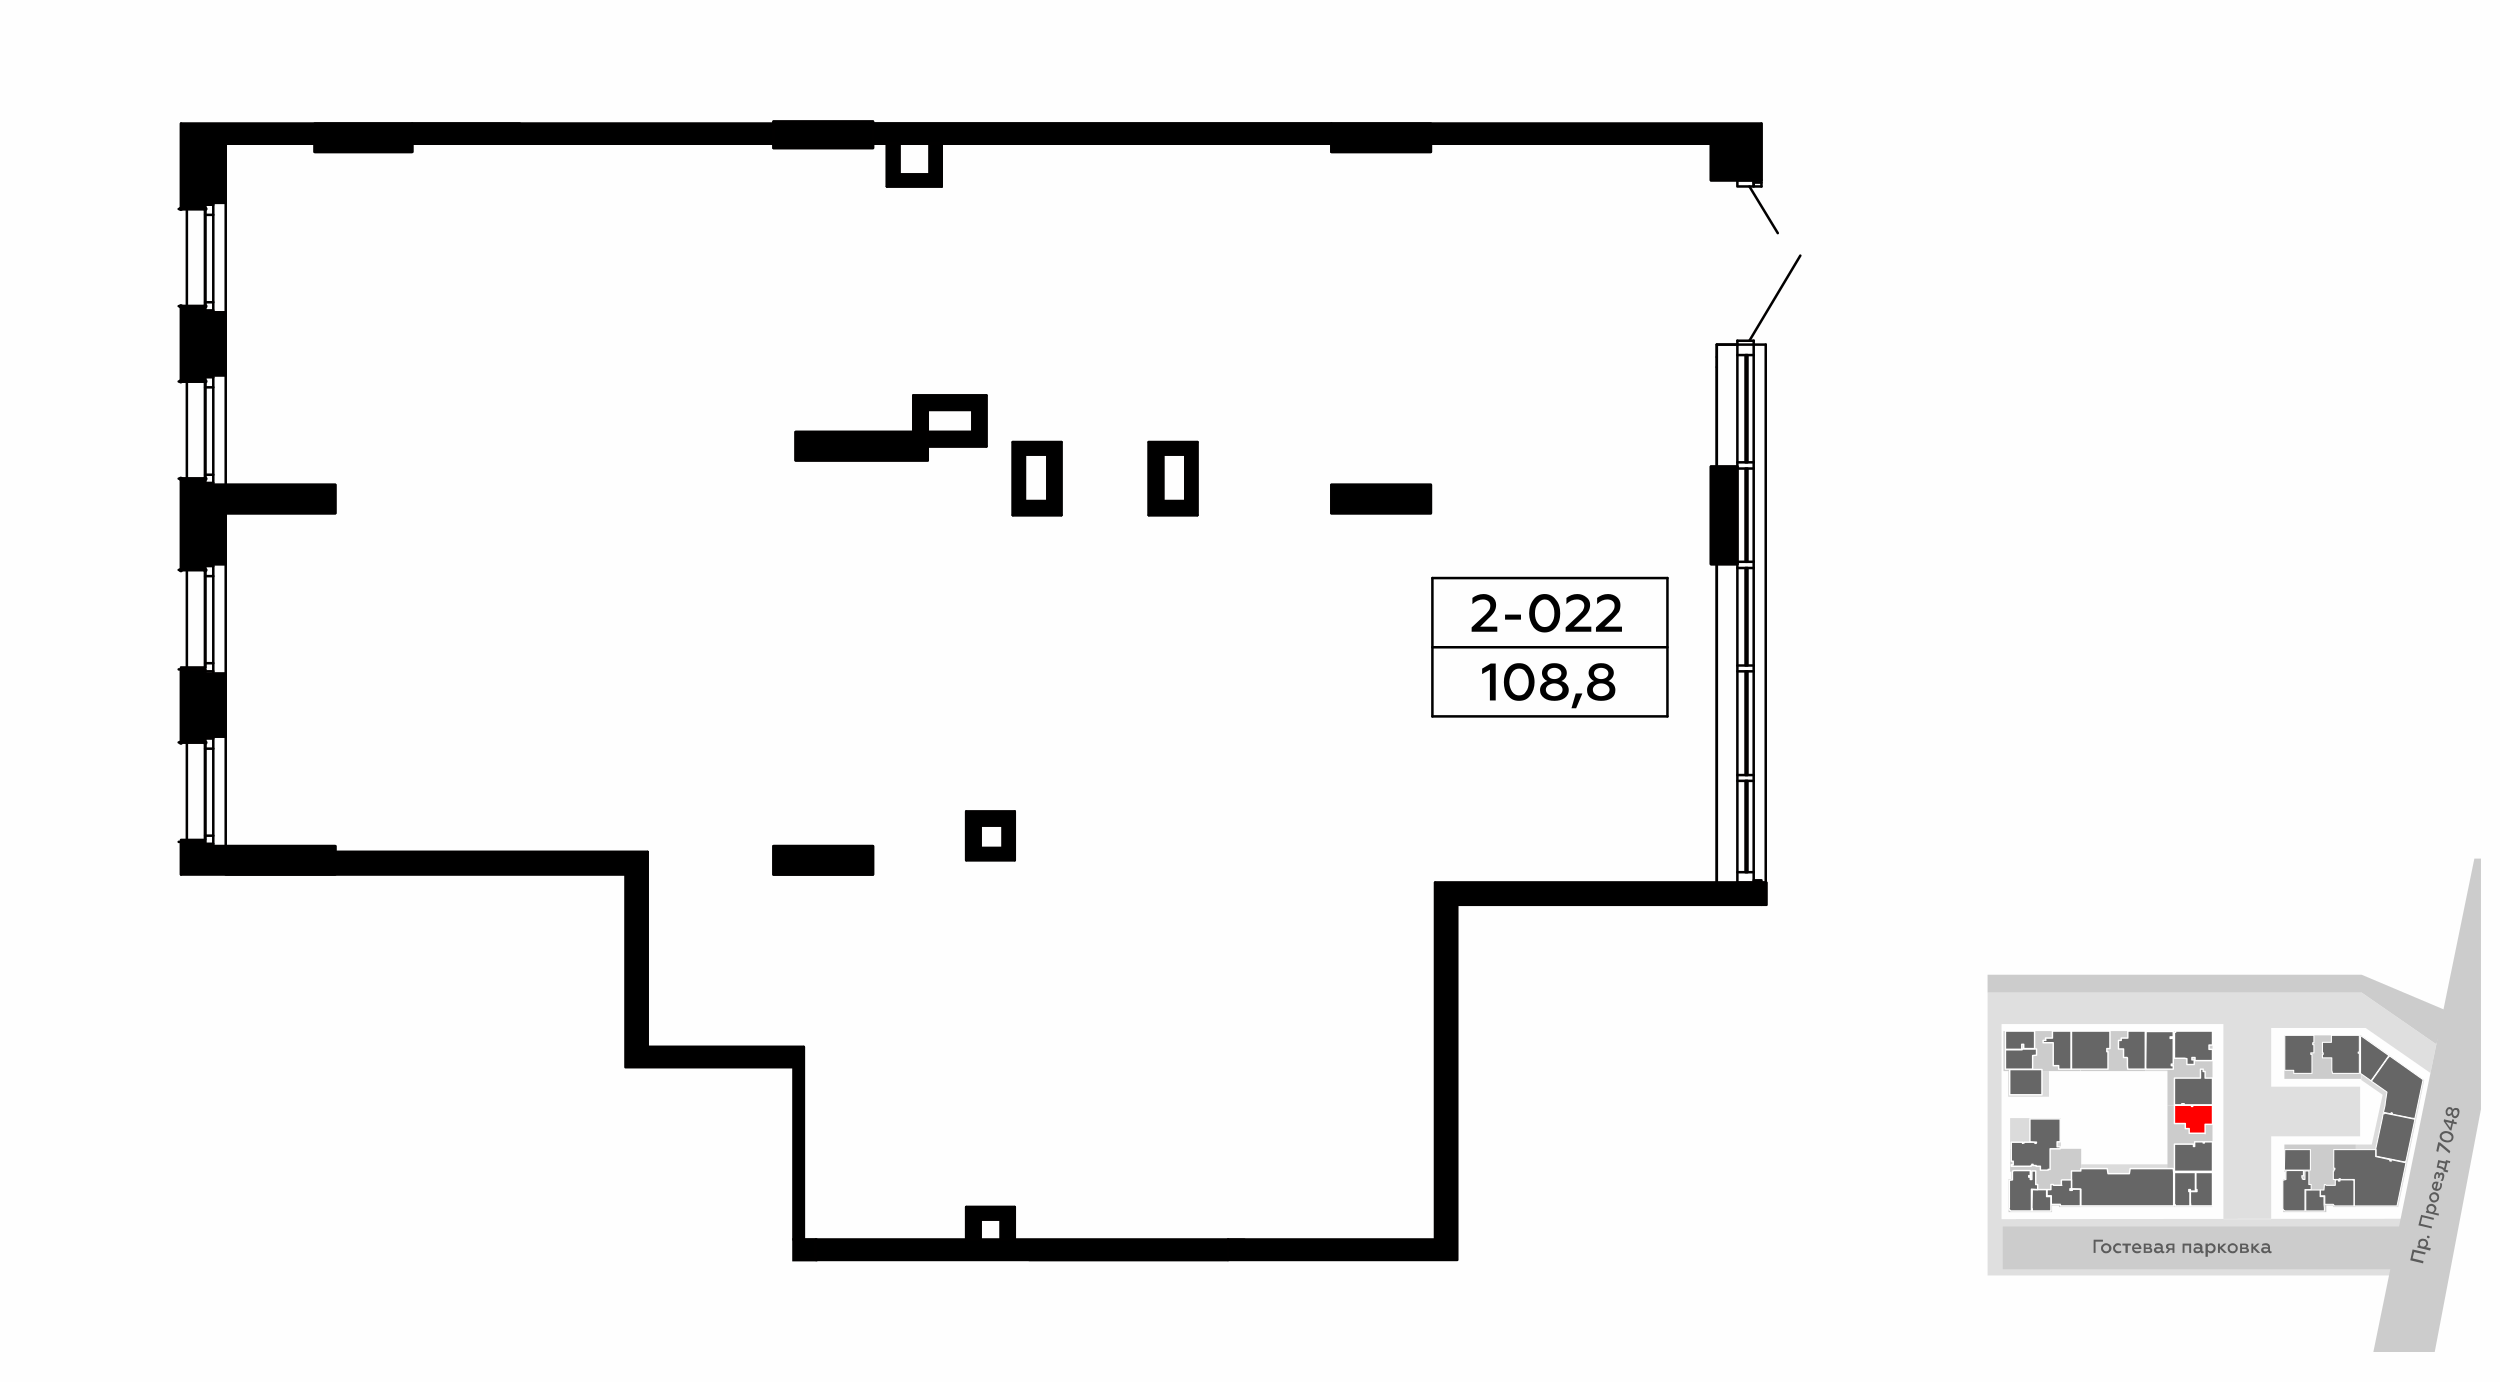<?xml version="1.0" encoding="UTF-8"?>
<!DOCTYPE svg PUBLIC "-//W3C//DTD SVG 1.1//EN" "http://www.w3.org/Graphics/SVG/1.1/DTD/svg11.dtd">
<!-- Creator: CorelDRAW X8 -->
<svg xmlns="http://www.w3.org/2000/svg" xml:space="preserve" width="100%" height="100%" version="1.1" style="shape-rendering:geometricPrecision; text-rendering:geometricPrecision; image-rendering:optimizeQuality; fill-rule:evenodd; clip-rule:evenodd"
viewBox="0 0 6435 3556"
 xmlns:xlink="http://www.w3.org/1999/xlink">
 <defs>
  <style type="text/css">
   <![CDATA[
    .str6 {stroke:#010000;stroke-width:7.62}
    .str4 {stroke:#010000;stroke-width:6.51;stroke-linejoin:round}
    .str0 {stroke:white;stroke-width:2.75;stroke-linecap:round;stroke-linejoin:round}
    .str1 {stroke:white;stroke-width:3.67;stroke-linecap:round;stroke-linejoin:round}
    .str2 {stroke:#010000;stroke-width:6.51;stroke-linecap:round;stroke-linejoin:round}
    .str5 {stroke:#010000;stroke-width:6.52;stroke-linecap:round;stroke-linejoin:round}
    .str3 {stroke:#010000;stroke-width:6.52;stroke-linecap:round;stroke-linejoin:round}
    .str8 {stroke:black;stroke-width:6.52;stroke-linecap:round;stroke-linejoin:round}
    .str7 {stroke:black;stroke-width:6.52;stroke-linecap:round;stroke-linejoin:round}
    .fil1 {fill:none}
    .fil8 {fill:none;fill-rule:nonzero}
    .fil0 {fill:#FEFEFE}
    .fil10 {fill:black}
    .fil5 {fill:#666666}
    .fil3 {fill:#CCCCCC}
    .fil6 {fill:red}
    .fil7 {fill:#5B5B5B;fill-rule:nonzero}
    .fil9 {fill:black;fill-rule:nonzero}
    .fil11 {fill:black;fill-rule:nonzero}
    .fil2 {fill:#B3B3B3;fill-opacity:0.4}
    .fil4 {fill:#CCCCCC;fill-opacity:0.702}
   ]]>
  </style>
 </defs>
 <g id="Слой_x0020_1">
  <g id="_716881824">
   <g>
    <rect class="fil0" width="6435" height="3556"/>
    <rect class="fil1" x="5116" y="2210" width="1270" height="1270"/>
    <polygon class="fil2" points="6253,3137 5152,3138 5152,2636 5723,2636 5723,3138 5846,3138 5846,2925 6075,2925 6075,2797 5846,2797 5846,2646 6089,2646 6256,2762 6271,2688 6079,2555 5872,2555 5116,2555 5116,3283 5880,3283 6188,3283 "/>
    <rect class="fil3" x="5157" y="2654" width="197" height="103"/>
    <rect class="fil3" x="5355" y="2654" width="167" height="103"/>
    <rect class="fil3" x="5579" y="2654" width="116" height="192"/>
    <rect class="fil3" x="5579" y="2846" width="116" height="171"/>
    <polygon class="fil3" points="5174,2957 5357,2957 5357,3107 5300,3107 5300,3103 5282,3103 5282,3120 5170,3120 5170,3035 5169,3035 5177,3035 5177,3016 5174,3016 "/>
    <polygon class="fil4" points="5357,2997 5592,2997 5592,3009 5695,3009 5695,3107 5357,3107 "/>
    <polygon class="fil4" points="5174,2878 5305,2878 5305,2957 5174,2957 "/>
    <polygon class="fil4" points="5169,2823 5274,2823 5274,2757 5169,2757 "/>
    <polygon class="fil4" points="5522,2654 5592,2654 5592,2757 5522,2757 "/>
    <rect class="fil3" x="5880" y="2665" width="197" height="112"/>
    <polygon class="fil4" points="6078,2665 6240,2780 6173,3107 6064,3107 6064,2946 6105,2946 6133,2818 6078,2780 "/>
    <polygon class="fil3" points="5880,2946 6064,2946 6064,3107 6006,3107 6006,3103 5988,3103 5988,3120 5877,3120 5877,3035 5883,3035 5883,3016 5880,3016 "/>
    <polygon class="fil5 str0" points="5881,2665 5956,2665 5956,2684 5953,2684 5953,2689 5956,2689 5956,2710 5948,2710 5948,2714 5951,2714 5951,2763 5904,2763 5904,2755 5881,2755 "/>
    <polygon class="fil5 str0" points="6001,2665 6073,2665 6073,2670 6073,2708 6070,2708 6070,2711 6073,2711 6073,2763 6004,2763 6002,2755 6002,2723 5978,2723 5978,2714 5980,2714 5980,2710 5978,2710 5978,2683 6001,2683 "/>
    <polygon class="fil5 str0" points="6077,2666 6149,2717 6103,2782 6076,2763 6076,2757 6076,2670 "/>
    <polygon class="fil5 str0" points="6151,2718 6237,2779 6216,2879 6207,2878 6158,2868 6158,2865 6155,2864 6154,2867 6135,2863 6139,2846 6140,2837 6143,2817 6144,2811 6104,2783 6145,2725 "/>
    <polygon class="fil5 str0" points="6137,2865 6216,2881 6193,2989 6191,2989 6190,2991 6116,2976 6116,2959 6115,2958 6132,2879 6134,2867 6137,2867 "/>
    <polygon class="fil5 str0" points="6007,2966 6007,2959 6115,2959 6115,2977 6152,2985 6151,2988 6155,2989 6155,2988 6155,2985 6164,2987 6193,2993 6170,3104 6060,3104 6060,3036 6024,3036 6024,3034 6024,3034 6021,3034 6021,3036 6006,3036 6006,3014 6008,3014 6008,3010 6010,3010 6010,3007 6007,3007 6007,2967 "/>
    <path class="fil5 str0" d="M5881 2959l66 0c0,55 0,28 0,53l-67 0 1 -53z"/>
    <polygon class="fil5 str0" points="6008,3103 6006,3100 5984,3100 5984,3078 5973,3078 5973,3063 5982,3063 5982,3062 5983,3049 5986,3049 5987,3051 6011,3051 6011,3038 6012,3037 6020,3037 6019,3040 6023,3040 6023,3037 6023,3037 6054,3037 6059,3038 6059,3104 6008,3104 "/>
    <polygon class="fil5 str0" points="5935,3063 5972,3063 5972,3080 5972,3080 5982,3080 5982,3100 5983,3110 5983,3117 5935,3117 "/>
    <polygon class="fil5 str0" points="5884,3014 5888,3013 5929,3013 5929,3027 5925,3026 5925,3031 5926,3031 5926,3035 5929,3035 5929,3036 5933,3036 5933,3014 5943,3014 5943,3049 5949,3049 5949,3062 5933,3062 5933,3117 5890,3117 5883,3117 5882,3117 5880,3116 5878,3115 5876,3111 5876,3108 5876,3038 5884,3036 "/>
    <polygon class="fil5 str1" points="5173,2753 5256,2753 5256,2818 5173,2818 "/>
    <polygon class="fil5 str1" points="5162,2702 5167,2702 5205,2702 5205,2700 5242,2700 5242,2716 5232,2717 5232,2720 5232,2752 5162,2752 "/>
    <polygon class="fil5 str1" points="5162,2654 5237,2654 5237,2699 5209,2699 5209,2688 5204,2688 5204,2699 5204,2701 5162,2701 "/>
    <polygon class="fil5 str1" points="5283,2654 5331,2654 5331,2752 5299,2752 5299,2743 5285,2743 5285,2684 5259,2684 5259,2678 5266,2678 5265,2672 5283,2672 "/>
    <polygon class="fil5 str1" points="5425,2752 5332,2752 5332,2654 5431,2654 5431,2699 5423,2699 5423,2707 5424,2707 5426,2707 5426,2752 "/>
    <polygon class="fil5 str1" points="5477,2654 5522,2654 5522,2659 5522,2752 5477,2752 5476,2744 5476,2723 5475,2722 5466,2722 5466,2700 5453,2700 5453,2678 5460,2678 5460,2672 5477,2672 "/>
    <polygon class="fil5 str1" points="5524,2655 5594,2655 5594,2669 5586,2669 5586,2673 5594,2672 5594,2739 5589,2739 5589,2743 5594,2743 5594,2752 5524,2752 5523,2748 "/>
    <polygon class="fil5 str1" points="5600,2654 5695,2654 5695,2690 5686,2690 5686,2701 5695,2701 5695,2730 5650,2730 5650,2722 5642,2722 5642,2728 5648,2728 5648,2740 5629,2740 5629,2725 5623,2724 5597,2724 5597,2657 5600,2657 "/>
    <polygon class="fil5 str1" points="5597,2775 5604,2775 5664,2775 5664,2752 5664,2752 5671,2752 5671,2758 5676,2758 5676,2775 5695,2775 5695,2844 5622,2844 5622,2841 5616,2841 5616,2844 5597,2844 "/>
    <polygon class="fil6 str1" points="5597,2845 5641,2845 5641,2848 5644,2848 5644,2845 5695,2845 5695,2894 5676,2894 5676,2918 5676,2917 5635,2917 5635,2905 5625,2905 5625,2892 5597,2892 5597,2847 "/>
    <polygon class="fil5 str1" points="5597,2945 5604,2945 5646,2945 5646,2951 5649,2951 5649,2939 5671,2939 5671,2942 5674,2942 5674,2939 5695,2939 5695,3015 5597,3015 5597,2947 "/>
    <polygon class="fil5 str1" points="5652,3018 5695,3018 5695,3024 5695,3104 5639,3104 5638,3095 5638,3067 5655,3067 5655,3062 5652,3062 "/>
    <polygon class="fil5 str1" points="5651,3018 5651,3066 5638,3066 5638,3062 5634,3062 5634,3067 5637,3067 5637,3104 5599,3104 5599,3101 5597,3101 5597,3018 5651,3018 "/>
    <polygon class="fil5 str1" points="5356,3013 5356,3008 5424,3008 5426,3021 5481,3021 5483,3008 5594,3008 5595,3018 5595,3018 5595,3104 5356,3104 5356,3061 5332,3060 5332,3014 5338,3014 5356,3014 "/>
    <polygon class="fil5 str1" points="5304,3104 5303,3100 5280,3100 5280,3078 5269,3078 5269,3062 5279,3062 5279,3049 5285,3049 5286,3051 5307,3051 5306,3050 5306,3038 5308,3037 5332,3037 5332,3060 5328,3060 5328,3064 5334,3064 5334,3061 5355,3061 5355,3064 5355,3104 "/>
    <polygon class="fil5 str1" points="5231,3062 5268,3062 5268,3080 5279,3080 5279,3100 5279,3117 5231,3117 5231,3111 5230,3111 "/>
    <polygon class="fil5 str1" points="5181,3015 5181,3014 5184,3013 5226,3013 5226,3027 5222,3026 5222,3030 5226,3030 5226,3036 5230,3036 5230,3014 5240,3014 5240,3049 5245,3049 5245,3062 5229,3061 5229,3117 5181,3117 5179,3117 5179,3117 5177,3117 5176,3117 5172,3114 5171,3111 5172,3108 5172,3038 5180,3037 5180,3016 "/>
    <polygon class="fil5 str1" points="5277,3010 5272,3010 5272,3012 5252,3012 5252,3002 5241,3002 5241,3000 5233,3000 5233,2997 5230,2997 5230,3000 5228,3000 5228,3002 5177,3002 5177,2998 5182,2998 5182,2989 5177,2989 5177,2943 5177,2940 5206,2940 5206,2943 5210,2942 5210,2940 5238,2940 5238,2943 5241,2943 5242,2940 5225,2939 5225,2880 5303,2880 5303,2939 5295,2939 5295,2952 5303,2952 5303,2957 5277,2957 5277,3010 "/>
    <polygon class="fil3" points="6369,2210 6109,3480 6267,3480 6386,2855 6386,2210 "/>
    <polygon class="fil7" points="6238,3246 6210,3239 6214,3223 6242,3229 6244,3224 6210,3216 6204,3244 6237,3252 "/>
    <path id="1" class="fil7" d="M6225 3197c-1,4 -1,7 2,9l-4 0 -1 5 33 8 2 -6 -13 -3c3,-1 5,-4 6,-7 0,-3 0,-6 -2,-9 -2,-3 -5,-5 -8,-5 -4,-1 -7,-1 -10,1 -3,1 -5,4 -5,7zm4 3c0,-3 2,-4 3,-5 2,-1 4,-2 7,-1 2,0 3,1 5,3 1,2 1,4 1,6 -1,3 -4,5 -6,6l-7 -1c-3,-2 -4,-5 -3,-8z"/>
    <path id="2" class="fil7" d="M6254 3185c0,-2 -1,-4 -3,-4 -2,-1 -4,0 -4,2 -1,2 1,4 3,4 1,1 3,0 4,-2z"/>
    <polygon id="3" class="fil7" points="6260,3157 6231,3150 6235,3133 6264,3140 6265,3135 6232,3127 6225,3154 6259,3162 "/>
    <path id="4" class="fil7" d="M6246 3108c-1,3 0,6 2,9l-3 -1 -1 5 33 8 1 -5 -13 -3c3,-1 5,-4 6,-8 1,-3 0,-6 -2,-9 -2,-2 -4,-4 -8,-5 -3,-1 -6,0 -9,1 -3,2 -5,4 -6,8zm4 2c1,-2 2,-4 4,-5 2,-1 4,-1 6,-1 2,1 4,2 5,4 1,2 2,4 1,6 -1,3 -3,5 -6,6l-7 -2c-2,-2 -3,-5 -3,-8z"/>
    <path id="5" class="fil7" d="M6273 3084c0,2 -1,4 -3,5 -2,1 -4,1 -6,1 -3,-1 -4,-2 -5,-4 -2,-2 -2,-4 -1,-6 0,-2 1,-4 3,-5 2,-1 4,-1 6,-1 3,1 4,2 5,4 2,2 2,4 1,6zm5 1c1,-4 0,-7 -1,-10 -2,-3 -5,-5 -8,-6 -4,-1 -7,0 -10,2 -3,2 -5,4 -6,8 -1,4 0,7 2,10 1,3 4,5 7,6 4,1 7,0 10,-2 3,-1 5,-4 6,-8z"/>
    <path id="6" class="fil7" d="M6270 3065c3,1 7,0 10,-2 2,-2 4,-4 5,-8 1,-4 1,-7 0,-9l-4 -1c0,2 0,5 0,8 -1,5 -4,8 -9,7l5 -18 -2 0c-4,-1 -8,-1 -12,2 -1,2 -2,4 -3,6 -1,4 0,7 2,10 1,3 4,4 8,5zm-2 -6c-3,-1 -4,-4 -4,-8 1,-2 2,-3 3,-4 2,-1 3,-1 4,-1l-3 13z"/>
    <path id="7" class="fil7" d="M6291 3031c1,-3 1,-6 0,-8 -1,-3 -3,-4 -5,-5 -3,0 -5,1 -7,3 0,-2 -2,-4 -4,-4 -2,-1 -4,0 -5,1 -2,2 -3,4 -4,7 -1,4 -1,7 0,9l4 1c0,-3 0,-5 0,-8 1,-4 3,-5 4,-5 2,1 3,2 2,5l-1 5 4 0 1 -4c1,-3 2,-5 4,-4 3,0 3,3 2,7 0,3 -2,5 -4,8l5 1c2,-2 3,-5 4,-9z"/>
    <path id="8" class="fil7" d="M6302 3013l-7 -2 5 -19 6 2 1 -5 -11 -3 -1 4 -19 -4 -4 19c5,1 9,2 12,3 2,1 4,3 6,4l-1 3 11 3 2 -5zm-11 -6c-3,-3 -7,-5 -14,-6l3 -9 14 3 -3 12z"/>
    <polygon id="9" class="fil7" points="6307,2963 6281,2941 6276,2940 6271,2963 6276,2965 6280,2948 6305,2969 "/>
    <path id="10" class="fil7" d="M6315 2930c1,-4 0,-8 -2,-11 -3,-4 -7,-6 -12,-7 -5,-1 -9,-1 -13,1 -4,2 -7,5 -8,9 -1,4 0,8 3,12 3,3 7,5 11,6 5,1 10,1 14,-1 4,-2 6,-5 7,-9zm-5 -1c0,3 -2,5 -5,6 -3,1 -6,1 -9,0 -4,-1 -7,-2 -9,-5 -2,-2 -2,-4 -2,-7 1,-2 3,-4 5,-5 3,-1 6,-2 10,-1 3,1 6,3 8,5 2,2 3,4 2,7z"/>
    <path id="11" class="fil7" d="M6324 2889l-8 -2 1 -5 -5 -1 -1 5 -20 -5 -1 5 16 23 4 1 4 -18 9 2 1 -5zm-28 -1l14 3 -3 12 -11 -15z"/>
    <path id="12" class="fil7" d="M6313 2856c0,-3 -2,-6 -6,-6 -2,-1 -5,0 -7,1 -2,2 -4,5 -5,8 0,3 0,6 1,9 1,2 3,4 6,5 3,0 6,-1 8,-4 1,5 3,8 7,9 3,1 6,0 8,-2 3,-2 4,-5 5,-9 1,-4 1,-7 0,-10 -1,-3 -3,-5 -7,-5 -4,-1 -7,1 -10,4zm-3 6c-1,4 -4,6 -7,6 -3,-1 -4,-4 -3,-8 1,-4 3,-6 6,-5 4,1 5,4 4,7zm12 -5c2,0 3,2 3,3 1,2 1,4 1,6 -1,2 -2,4 -3,5 -2,2 -3,2 -5,2 -1,-1 -3,-2 -3,-4 -1,-1 -1,-3 -1,-6 1,-2 2,-3 3,-5 2,-1 3,-1 5,-1z"/>
    <polygon class="fil3" points="5116,2509 6079,2509 6299,2602 6271,2688 6079,2555 5116,2555 "/>
    <rect class="fil3" x="5155" y="3157" width="1027" height="110"/>
    <polygon class="fil7" points="5394,3225 5394,3196 5413,3196 5413,3191 5389,3191 5389,3225 "/>
    <path id="1" class="fil7" d="M5421 3221c-2,0 -4,-1 -5,-2 -2,-2 -3,-4 -3,-6 0,-2 1,-4 3,-6 1,-1 3,-2 5,-2 3,0 4,1 6,2 1,2 2,4 2,6 0,2 -1,4 -2,6 -2,1 -3,2 -6,2zm0 5c4,0 7,-1 10,-4 2,-2 4,-5 4,-9 0,-4 -2,-7 -4,-9 -3,-2 -6,-4 -10,-4 -4,0 -7,2 -9,4 -3,2 -4,5 -4,9 0,4 1,7 4,9 2,3 5,4 9,4z"/>
    <path id="2" class="fil7" d="M5452 3226c3,0 5,-1 8,-2l0 -5c-2,2 -5,2 -7,2 -3,0 -5,-1 -6,-2 -2,-2 -3,-4 -3,-6 0,-2 1,-4 3,-6 1,-1 3,-2 6,-2 2,0 4,1 6,2l0 -5c-2,-1 -4,-2 -7,-2 -4,0 -7,1 -9,4 -3,2 -4,5 -4,9 0,4 1,7 4,9 2,3 5,4 9,4z"/>
    <polygon id="3" class="fil7" points="5477,3225 5477,3206 5485,3206 5485,3201 5463,3201 5463,3206 5471,3206 5471,3225 "/>
    <path id="4" class="fil7" d="M5488 3213c0,4 1,7 3,9 3,3 6,4 10,4 4,0 7,-1 9,-3l0 -4c-2,1 -5,2 -8,2 -5,0 -8,-2 -9,-6l19 0 0 -2c0,-4 -2,-8 -6,-11 -1,-1 -3,-2 -6,-2 -4,0 -7,2 -9,4 -2,2 -3,5 -3,9zm5 -2c0,-4 3,-6 7,-6 2,0 3,0 4,2 2,1 2,2 2,4l-13 0z"/>
    <path id="5" class="fil7" d="M5532 3225c5,0 8,-2 8,-6 0,-4 -1,-6 -5,-7 2,-1 3,-2 3,-5 0,-3 -2,-6 -7,-6l-13 0 0 24 14 0zm-9 -10l8 0c2,0 4,1 4,3 0,2 -2,3 -4,3l-8 0 0 -6zm0 -10l7 0c2,0 3,1 3,3 0,2 -1,3 -3,3l-7 0 0 -6z"/>
    <path id="6" class="fil7" d="M5569 3221c-1,0 -2,-1 -2,-2l0 -9c0,-6 -4,-10 -11,-10 -4,0 -7,1 -9,2l0 5c2,-1 5,-2 8,-2 4,0 7,2 7,5l0 1c-2,-1 -5,-1 -8,-1 -3,0 -5,0 -7,2 -2,1 -3,3 -3,6 0,2 1,4 3,6 2,1 4,2 6,2 4,0 7,-1 9,-4 1,2 3,4 5,4 2,0 3,-1 4,-1l0 -4c-1,0 -1,0 -2,0zm-7 -3c-2,2 -4,3 -7,3 -3,0 -5,-1 -5,-4 0,-2 2,-3 5,-3 3,0 5,0 7,1l0 3z"/>
    <path id="7" class="fil7" d="M5580 3225l6 -8 6 0 0 8 5 0 0 -24 -13 0c-6,0 -9,3 -9,8 0,3 2,6 6,7l-7 9 6 0zm5 -12c-3,0 -4,-2 -4,-4 0,-2 1,-4 4,-4l7 0 0 8 -7 0z"/>
    <polygon id="8" class="fil7" points="5623,3225 5623,3206 5635,3206 5635,3225 5640,3225 5640,3201 5618,3201 5618,3225 "/>
    <path id="9" class="fil7" d="M5671 3221c-2,0 -2,-1 -2,-2l0 -9c0,-6 -5,-10 -12,-10 -3,0 -6,1 -9,2l0 5c3,-1 5,-2 8,-2 5,0 7,2 7,5l0 1c-2,-1 -5,-1 -8,-1 -2,0 -5,0 -6,2 -2,1 -3,3 -3,6 0,2 1,4 2,6 2,1 4,2 7,2 4,0 7,-1 9,-4 0,2 2,4 5,4 1,0 2,-1 3,-1l0 -4c0,0 -1,0 -1,0zm-8 -3c-1,2 -4,3 -7,3 -3,0 -5,-1 -5,-4 0,-2 2,-3 6,-3 2,0 4,0 6,1l0 3z"/>
    <path id="10" class="fil7" d="M5691 3200c-4,0 -6,2 -8,4l0 -3 -6 0 0 34 6 0 0 -13c2,2 4,4 8,4 4,0 6,-1 9,-4 2,-2 3,-5 3,-9 0,-4 -1,-7 -3,-9 -3,-2 -5,-4 -9,-4zm-1 5c2,0 4,1 5,2 2,2 3,4 3,6 0,2 -1,4 -3,6 -1,1 -3,2 -5,2 -3,0 -6,-2 -7,-4l0 -8c1,-2 4,-4 7,-4z"/>
    <polygon id="11" class="fil7" points="5714,3225 5714,3214 5725,3225 5732,3225 5719,3212 5731,3201 5724,3201 5714,3210 5714,3201 5709,3201 5709,3225 "/>
    <path id="12" class="fil7" d="M5747 3221c-2,0 -4,-1 -6,-2 -1,-2 -2,-4 -2,-6 0,-2 1,-4 2,-6 2,-1 4,-2 6,-2 2,0 4,1 6,2 1,2 2,4 2,6 0,2 -1,4 -2,6 -2,1 -4,2 -6,2zm0 5c4,0 7,-1 9,-4 3,-2 4,-5 4,-9 0,-4 -1,-7 -4,-9 -2,-2 -5,-4 -9,-4 -4,0 -7,2 -10,4 -2,2 -3,5 -3,9 0,4 1,7 3,9 3,3 6,4 10,4z"/>
    <path id="13" class="fil7" d="M5780 3225c5,0 9,-2 9,-6 0,-4 -2,-6 -5,-7 2,-1 3,-2 3,-5 0,-3 -3,-6 -8,-6l-13 0 0 24 14 0zm-9 -10l8 0c3,0 4,1 4,3 0,2 -1,3 -4,3l-8 0 0 -6zm0 -10l7 0c2,0 4,1 4,3 0,2 -2,3 -4,3l-7 0 0 -6z"/>
    <polygon id="14" class="fil7" points="5800,3225 5800,3214 5811,3225 5818,3225 5805,3212 5816,3201 5810,3201 5800,3210 5800,3201 5795,3201 5795,3225 "/>
    <path id="15" class="fil7" d="M5845 3221c-1,0 -2,-1 -2,-2l0 -9c0,-6 -4,-10 -11,-10 -4,0 -6,1 -9,2l0 5c2,-1 5,-2 8,-2 5,0 7,2 7,5l0 1c-2,-1 -5,-1 -8,-1 -3,0 -5,0 -7,2 -2,1 -3,3 -3,6 0,2 1,4 3,6 2,1 4,2 7,2 3,0 6,-1 8,-4 1,2 3,4 6,4 1,0 2,-1 3,-1l0 -4c-1,0 -1,0 -2,0zm-7 -3c-2,2 -4,3 -7,3 -3,0 -5,-1 -5,-4 0,-2 2,-3 5,-3 3,0 5,0 7,1l0 3z"/>
   </g>
   <g>
    <polyline class="fil8 str2" points="1991,2251 2247,2251 2247,2178 1991,2178 1991,2251 "/>
    <polyline class="fil8 str2" points="2048,1185 2388,1185 2388,1112 2048,1112 2048,1185 "/>
    <polyline class="fil8 str2" points="1991,381 2247,381 2247,313 1991,313 1991,381 "/>
    <path class="fil8 str3" d="M581 2251l282 0m0 -58l0 -15 -335 0"/>
    <polyline class="fil8 str3" points="581,1321 863,1321 863,1248 528,1248 "/>
    <path class="fil8 str3" d="M810 391l251 0 0 -21m0 -52l-251 0m0 52l0 21"/>
    <path class="fil8 str3" d="M3427 391l256 0 0 -21m0 -52l-256 0m0 52l0 21"/>
    <polyline class="fil8 str2" points="3427,1321 3683,1321 3683,1248 3427,1248 3427,1321 "/>
    <line class="fil8 str2" x1="3694" y1="2272" x2="3694" y2= "3191" />
    <line class="fil8 str2" x1="4472" y1="2272" x2="3694" y2= "2272" />
    <polyline class="fil8 str2" points="3694,3191 3161,3191 3161,3243 "/>
    <polyline class="fil8 str2" points="4472,1452 4472,1201 4404,1201 4404,1452 4472,1452 "/>
    <polyline class="fil8 str3" points="4404,370 4404,464 4472,464 "/>
    <line class="fil8 str2" x1="4419" y1="945" x2="4419" y2= "919" />
    <line class="fil8 str2" x1="4419" y1="1201" x2="4419" y2= "945" />
    <line class="fil8 str2" x1="4419" y1="919" x2="4419" y2= "887" />
    <line class="fil8 str2" x1="4419" y1="2272" x2="4419" y2= "1452" />
    <line class="fil8 str2" x1="4419" y1="887" x2="4472" y2= "887" />
    <line class="fil8 str2" x1="528" y1="1232" x2="528" y2= "982" />
    <line class="fil8 str2" x1="528" y1="788" x2="528" y2= "538" />
    <line class="fil8 str2" x1="528" y1="2162" x2="528" y2= "1911" />
    <line class="fil8 str2" x1="528" y1="1718" x2="528" y2= "1467" />
    <line class="fil8 str2" x1="581" y1="522" x2="581" y2= "804" />
    <line class="fil8 str2" x1="581" y1="966" x2="581" y2= "1248" />
    <line class="fil8 str2" x1="581" y1="1452" x2="581" y2= "1734" />
    <line class="fil8 str2" x1="581" y1="1896" x2="581" y2= "2178" />
    <line class="fil8 str3" x1="3657" y1="370" x2="4404" y2= "370" />
    <polyline class="fil8 str2" points="3427,318 2247,318 2247,370 2283,370 "/>
    <line class="fil8 str2" x1="2315" y1="370" x2="2393" y2= "370" />
    <line class="fil8 str3" x1="2424" y1="370" x2="3427" y2= "370" />
    <path class="fil8 str3" d="M1338 318l-277 0m0 52l930 0 0 -52"/>
    <line class="fil8 str3" x1="581" y1="370" x2="810" y2= "370" />
    <line class="fil8 str3" x1="1667" y1="2193" x2="863" y2= "2193" />
    <line class="fil8 str2" x1="1667" y1="2695" x2="1667" y2= "2193" />
    <line class="fil8 str2" x1="2069" y1="2695" x2="1667" y2= "2695" />
    <polyline class="fil8 str2" points="2043,2747 2043,3191 2100,3191 "/>
    <polyline class="fil8 str2" points="2649,3243 3161,3243 3161,3191 "/>
    <line class="fil8 str2" x1="3203" y1="3191" x2="2612" y2= "3191" />
    <line class="fil8 str2" x1="2576" y1="3191" x2="2524" y2= "3191" />
    <line class="fil8 str2" x1="2487" y1="3191" x2="2100" y2= "3191" />
    <line class="fil8 str2" x1="2393" y1="370" x2="2393" y2= "449" />
    <line class="fil8 str2" x1="2424" y1="480" x2="2424" y2= "370" />
    <line class="fil8 str2" x1="2424" y1="370" x2="2393" y2= "370" />
    <line class="fil8 str2" x1="2393" y1="449" x2="2315" y2= "449" />
    <line class="fil8 str2" x1="2283" y1="480" x2="2424" y2= "480" />
    <line class="fil8 str2" x1="2315" y1="449" x2="2315" y2= "370" />
    <line class="fil8 str2" x1="2283" y1="370" x2="2283" y2= "480" />
    <line class="fil8 str2" x1="2315" y1="370" x2="2283" y2= "370" />
    <line class="fil8 str2" x1="4419" y1="2272" x2="4419" y2= "1452" />
    <polyline class="fil8 str2" points="4419,1201 4419,887 4472,887 "/>
    <polyline class="fil8 str2" points="528,1896 581,1896 581,1734 528,1734 "/>
    <polyline class="fil8 str3" points="528,1452 581,1452 581,1321 "/>
    <polyline class="fil8 str2" points="528,966 581,966 581,804 528,804 "/>
    <polyline class="fil8 str2" points="528,522 581,522 581,370 "/>
    <line class="fil8 str2" x1="549" y1="1483" x2="528" y2= "1483" />
    <line class="fil8 str2" x1="549" y1="1707" x2="528" y2= "1707" />
    <line class="fil8 str2" x1="549" y1="1457" x2="528" y2= "1457" />
    <line class="fil8 str2" x1="549" y1="1728" x2="528" y2= "1728" />
    <line class="fil8 str2" x1="528" y1="1718" x2="528" y2= "1467" />
    <line class="fil8 str2" x1="549" y1="1734" x2="549" y2= "1452" />
    <line class="fil8 str3" x1="528" y1="2178" x2="528" y2= "2167" />
    <line class="fil8 str2" x1="528" y1="1911" x2="528" y2= "1896" />
    <line class="fil8 str2" x1="528" y1="1734" x2="528" y2= "1723" />
    <line class="fil8 str2" x1="528" y1="1467" x2="528" y2= "1452" />
    <line class="fil8 str3" x1="528" y1="1248" x2="528" y2= "1232" />
    <line class="fil8 str2" x1="528" y1="982" x2="528" y2= "966" />
    <line class="fil8 str2" x1="528" y1="804" x2="528" y2= "788" />
    <line class="fil8 str2" x1="528" y1="538" x2="528" y2= "522" />
    <line class="fil8 str2" x1="528" y1="982" x2="528" y2= "1232" />
    <line class="fil8 str2" x1="528" y1="1467" x2="528" y2= "1718" />
    <line class="fil8 str2" x1="528" y1="1911" x2="528" y2= "2162" />
    <line class="fil8 str2" x1="528" y1="538" x2="528" y2= "788" />
    <line class="fil8 str2" x1="481" y1="1232" x2="481" y2= "982" />
    <line class="fil8 str2" x1="481" y1="788" x2="481" y2= "538" />
    <line class="fil8 str2" x1="481" y1="2162" x2="481" y2= "1911" />
    <line class="fil8 str2" x1="481" y1="1718" x2="481" y2= "1467" />
    <line class="fil8 str2" x1="549" y1="997" x2="528" y2= "997" />
    <line class="fil8 str2" x1="549" y1="1222" x2="528" y2= "1222" />
    <line class="fil8 str2" x1="549" y1="971" x2="528" y2= "971" />
    <line class="fil8 str2" x1="549" y1="1243" x2="528" y2= "1243" />
    <line class="fil8 str2" x1="528" y1="1232" x2="528" y2= "982" />
    <line class="fil8 str2" x1="549" y1="1248" x2="549" y2= "966" />
    <line class="fil8 str2" x1="549" y1="553" x2="528" y2= "553" />
    <line class="fil8 str2" x1="549" y1="778" x2="528" y2= "778" />
    <line class="fil8 str2" x1="549" y1="527" x2="528" y2= "527" />
    <line class="fil8 str2" x1="549" y1="799" x2="528" y2= "799" />
    <line class="fil8 str2" x1="528" y1="788" x2="528" y2= "538" />
    <line class="fil8 str2" x1="549" y1="804" x2="549" y2= "522" />
    <line class="fil8 str2" x1="549" y1="1927" x2="528" y2= "1927" />
    <line class="fil8 str2" x1="549" y1="2151" x2="528" y2= "2151" />
    <line class="fil8 str2" x1="549" y1="1901" x2="528" y2= "1901" />
    <line class="fil8 str2" x1="549" y1="2172" x2="528" y2= "2172" />
    <line class="fil8 str2" x1="528" y1="2162" x2="528" y2= "1911" />
    <line class="fil8 str2" x1="549" y1="2178" x2="549" y2= "1896" />
    <line class="fil8 str2" x1="2388" y1="1149" x2="2388" y2= "1055" />
    <line class="fil8 str2" x1="2351" y1="1018" x2="2351" y2= "1112" />
    <line class="fil8 str2" x1="2388" y1="1055" x2="2503" y2= "1055" />
    <line class="fil8 str2" x1="2539" y1="1018" x2="2351" y2= "1018" />
    <line class="fil8 str2" x1="2503" y1="1055" x2="2503" y2= "1112" />
    <line class="fil8 str2" x1="2539" y1="1149" x2="2539" y2= "1018" />
    <line class="fil8 str2" x1="2503" y1="1112" x2="2351" y2= "1112" />
    <line class="fil8 str2" x1="2388" y1="1149" x2="2539" y2= "1149" />
    <line class="fil8 str2" x1="2638" y1="1170" x2="2696" y2= "1170" />
    <line class="fil8 str2" x1="2732" y1="1138" x2="2607" y2= "1138" />
    <line class="fil8 str2" x1="2696" y1="1170" x2="2696" y2= "1290" />
    <line class="fil8 str2" x1="2732" y1="1326" x2="2732" y2= "1138" />
    <line class="fil8 str2" x1="2696" y1="1290" x2="2638" y2= "1290" />
    <line class="fil8 str2" x1="2607" y1="1326" x2="2732" y2= "1326" />
    <line class="fil8 str2" x1="2638" y1="1290" x2="2638" y2= "1170" />
    <line class="fil8 str2" x1="2607" y1="1138" x2="2607" y2= "1326" />
    <line class="fil8 str2" x1="2994" y1="1170" x2="3051" y2= "1170" />
    <line class="fil8 str2" x1="3082" y1="1138" x2="2957" y2= "1138" />
    <line class="fil8 str2" x1="3051" y1="1170" x2="3051" y2= "1290" />
    <line class="fil8 str2" x1="3082" y1="1326" x2="3082" y2= "1138" />
    <line class="fil8 str2" x1="3051" y1="1290" x2="2994" y2= "1290" />
    <line class="fil8 str2" x1="2957" y1="1326" x2="3082" y2= "1326" />
    <line class="fil8 str2" x1="2994" y1="1290" x2="2994" y2= "1170" />
    <line class="fil8 str2" x1="2957" y1="1138" x2="2957" y2= "1326" />
    <line class="fil8 str2" x1="2524" y1="2125" x2="2581" y2= "2125" />
    <line class="fil8 str2" x1="2612" y1="2089" x2="2487" y2= "2089" />
    <line class="fil8 str2" x1="2581" y1="2125" x2="2581" y2= "2183" />
    <line class="fil8 str2" x1="2612" y1="2214" x2="2612" y2= "2089" />
    <line class="fil8 str2" x1="2581" y1="2183" x2="2524" y2= "2183" />
    <line class="fil8 str2" x1="2487" y1="2214" x2="2612" y2= "2214" />
    <line class="fil8 str2" x1="2524" y1="2183" x2="2524" y2= "2125" />
    <line class="fil8 str2" x1="2487" y1="2089" x2="2487" y2= "2214" />
    <line class="fil8 str2" x1="2524" y1="3191" x2="2524" y2= "3139" />
    <line class="fil8 str2" x1="2487" y1="3107" x2="2487" y2= "3191" />
    <line class="fil8 str2" x1="2487" y1="3191" x2="2524" y2= "3191" />
    <line class="fil8 str2" x1="2524" y1="3139" x2="2576" y2= "3139" />
    <line class="fil8 str2" x1="2612" y1="3107" x2="2487" y2= "3107" />
    <line class="fil8 str2" x1="2576" y1="3139" x2="2576" y2= "3191" />
    <line class="fil8 str2" x1="2612" y1="3191" x2="2612" y2= "3107" />
    <line class="fil8 str2" x1="2576" y1="3191" x2="2612" y2= "3191" />
    <line class="fil8 str2" x1="4634" y1="658" x2="4503" y2= "877" />
    <line class="fil8 str2" x1="4576" y1="600" x2="4503" y2= "480" />
    <line class="fil8 str2" x1="4472" y1="887" x2="4514" y2= "887" />
    <line class="fil8 str2" x1="4514" y1="877" x2="4472" y2= "877" />
    <polyline class="fil8 str2" points="4514,464 4472,464 4472,480 4514,480 4514,470 "/>
    <polyline class="fil8 str2" points="4493,914 4493,1190 4498,1190 4498,914 4493,914 "/>
    <polyline class="fil8 str2" points="4472,1446 4472,2272 4514,2272 "/>
    <line class="fil8 str2" x1="4514" y1="2266" x2="4514" y2= "877" />
    <line class="fil8 str2" x1="4514" y1="2245" x2="4472" y2= "2245" />
    <line class="fil8 str2" x1="4472" y1="914" x2="4514" y2= "914" />
    <polyline class="fil8 str2" points="4493,1728 4493,1995 4498,1995 4498,1728 4493,1728 "/>
    <line class="fil8 str2" x1="4472" y1="1728" x2="4514" y2= "1728" />
    <line class="fil8 str2" x1="4514" y1="1713" x2="4472" y2= "1713" />
    <polyline class="fil8 str2" points="4493,2010 4493,2245 4498,2245 4498,2010 4493,2010 "/>
    <line class="fil8 str2" x1="4472" y1="2010" x2="4514" y2= "2010" />
    <line class="fil8 str2" x1="4514" y1="1995" x2="4472" y2= "1995" />
    <polyline class="fil8 str2" points="4493,1206 4493,1446 4498,1446 4498,1206 4493,1206 "/>
    <polyline class="fil8 str2" points="4472,877 4472,1206 4514,1206 "/>
    <line class="fil8 str2" x1="4514" y1="1190" x2="4472" y2= "1190" />
    <polyline class="fil8 str2" points="4493,1462 4493,1713 4498,1713 4498,1462 4493,1462 "/>
    <line class="fil8 str2" x1="4472" y1="1462" x2="4514" y2= "1462" />
    <line class="fil8 str2" x1="4514" y1="1446" x2="4472" y2= "1446" />
    <line class="fil8 str2" x1="4514" y1="887" x2="4545" y2= "887" />
    <polyline class="fil8 str2" points="4545,887 4545,2272 4540,2272 "/>
    <line class="fil8 str2" x1="528" y1="788" x2="466" y2= "788" />
    <path class="fil9 str4" d="M466 788l2 0c0,-1 -1,-2 -2,-2 -2,0 -3,1 -3,2 0,2 1,3 3,3 1,0 2,-1 2,-3l-2 0z"/>
    <line class="fil8 str2" x1="466" y1="788" x2="528" y2= "788" />
    <path class="fil9 str4" d="M528 788l3 0c0,-1 -1,-2 -3,-2 -1,0 -2,1 -2,2 0,2 1,3 2,3 2,0 3,-1 3,-3l-3 0z"/>
    <line class="fil8 str2" x1="528" y1="538" x2="466" y2= "538" />
    <path class="fil9 str4" d="M466 538l2 0c0,-2 -1,-3 -2,-3 -2,0 -3,1 -3,3 0,1 1,2 3,2 1,0 2,-1 2,-2l-2 0z"/>
    <line class="fil8 str2" x1="466" y1="538" x2="528" y2= "538" />
    <path class="fil9 str4" d="M528 538l3 0c0,-2 -1,-3 -3,-3 -1,0 -2,1 -2,3 0,1 1,2 2,2 2,0 3,-1 3,-2l-3 0z"/>
    <line class="fil8 str2" x1="528" y1="1232" x2="466" y2= "1232" />
    <path class="fil9 str4" d="M466 1232l2 0c0,-1 -1,-2 -2,-2 -2,0 -3,1 -3,2 0,2 1,3 3,3 1,0 2,-1 2,-3l-2 0z"/>
    <line class="fil8 str2" x1="466" y1="1232" x2="528" y2= "1232" />
    <path class="fil9 str4" d="M528 1232l3 0c0,-1 -1,-2 -3,-2 -1,0 -2,1 -2,2 0,2 1,3 2,3 2,0 3,-1 3,-3l-3 0z"/>
    <line class="fil8 str2" x1="528" y1="982" x2="466" y2= "982" />
    <path class="fil9 str4" d="M466 982l2 0c0,-2 -1,-3 -2,-3 -2,0 -3,1 -3,3 0,1 1,2 3,2 1,0 2,-1 2,-2l-2 0z"/>
    <line class="fil8 str2" x1="466" y1="982" x2="528" y2= "982" />
    <path class="fil9 str4" d="M528 982l3 0c0,-2 -1,-3 -3,-3 -1,0 -2,1 -2,3 0,1 1,2 2,2 2,0 3,-1 3,-2l-3 0z"/>
    <polyline class="fil8 str2" points="528,1718 466,1718 466,1723 528,1723 528,1718 "/>
    <line class="fil8 str2" x1="528" y1="1467" x2="466" y2= "1467" />
    <path class="fil9 str4" d="M466 1467l2 0c0,-1 -1,-2 -2,-2 -2,0 -3,1 -3,2 0,2 1,3 3,3 1,0 2,-1 2,-3l-2 0z"/>
    <line class="fil8 str2" x1="466" y1="1467" x2="528" y2= "1467" />
    <path class="fil9 str4" d="M528 1467l3 0c0,-1 -1,-2 -3,-2 -1,0 -2,1 -2,2 0,2 1,3 2,3 2,0 3,-1 3,-3l-3 0z"/>
    <polyline class="fil8 str2" points="528,2162 466,2162 466,2167 528,2167 528,2162 "/>
    <line class="fil8 str2" x1="528" y1="1911" x2="466" y2= "1911" />
    <path class="fil9 str4" d="M466 1911l2 0c0,-1 -1,-2 -2,-2 -2,0 -3,1 -3,2 0,2 1,3 3,3 1,0 2,-1 2,-3l-2 0z"/>
    <line class="fil8 str2" x1="466" y1="1911" x2="528" y2= "1911" />
    <path class="fil9 str4" d="M528 1911l3 0c0,-1 -1,-2 -3,-2 -1,0 -2,1 -2,2 0,2 1,3 2,3 2,0 3,-1 3,-3l-3 0z"/>
    <polyline class="fil8 str2" points="4514,470 4534,470 4534,464 4514,464 4514,470 "/>
    <polyline class="fil8 str2" points="4514,2272 4534,2272 4534,2266 4514,2266 4514,2272 "/>
    <line class="fil8 str2" x1="466" y1="2167" x2="460" y2= "2167" />
    <line class="fil8 str3" x1="466" y1="2167" x2="466" y2= "2251" />
    <line class="fil8 str2" x1="466" y1="1723" x2="460" y2= "1723" />
    <line class="fil8 str2" x1="460" y1="1911" x2="466" y2= "1911" />
    <line class="fil8 str2" x1="466" y1="1723" x2="466" y2= "1911" />
    <line class="fil8 str2" x1="466" y1="1232" x2="460" y2= "1232" />
    <line class="fil8 str2" x1="460" y1="1467" x2="466" y2= "1467" />
    <line class="fil8 str2" x1="466" y1="1232" x2="466" y2= "1467" />
    <line class="fil8 str2" x1="466" y1="788" x2="460" y2= "788" />
    <line class="fil8 str2" x1="460" y1="982" x2="466" y2= "982" />
    <line class="fil8 str2" x1="466" y1="788" x2="466" y2= "982" />
    <line class="fil8 str2" x1="460" y1="538" x2="466" y2= "538" />
    <line class="fil8 str3" x1="466" y1="318" x2="466" y2= "538" />
    <line class="fil8 str3" x1="4540" y1="2272" x2="4534" y2= "2272" />
    <line class="fil8 str3" x1="4534" y1="2329" x2="4534" y2= "2272" />
    <polyline class="fil8 str3" points="4514,470 4514,480 4534,480 "/>
    <line class="fil8 str2" x1="4534" y1="480" x2="4534" y2= "470" />
    <line class="fil8 str3" x1="4534" y1="464" x2="4534" y2= "318" />
    <line class="fil8 str3" x1="4472" y1="464" x2="4514" y2= "464" />
    <line class="fil8 str3" x1="4514" y1="2272" x2="4472" y2= "2272" />
    <line class="fil8 str2" x1="2069" y1="2695" x2="2069" y2= "3191" />
    <path class="fil10 str5" d="M466 318l0 217c1,0 2,1 2,3l13 0 45 0c0,-2 1,-3 2,-3l0 -8 0 -5 21 0 32 0 0 -152 229 0 0 21 251 0 0 -21 930 0 0 -52 -429 0 -31 0 -157 0 -36 0 -277 0 -251 0 -344 0 0 0z"/>
    <polygon class="fil10 str5" points="1991,318 1991,370 1991,381 2247,381 2247,370 2247,318 2247,313 1991,313 "/>
    <polygon class="fil10 str5" points="4534,318 3683,318 3427,318 2247,318 2247,370 2283,370 2315,370 2393,370 2424,370 3427,370 3427,391 3683,391 3683,370 4404,370 4404,464 4472,464 4514,464 4534,464 "/>
    <polygon class="fil10 str5" points="2283,370 2283,480 2424,480 2424,370 2393,370 2393,449 2315,449 2315,370 "/>
    <path class="fil10 str5" d="M581 966l0 -162 -32 0 -21 0 0 -5 0 -8c-1,0 -2,-1 -2,-3l-45 0 -13 0c0,2 -1,3 -2,3l0 188c1,0 2,1 2,3l13 0 45 0c0,-2 1,-3 2,-3l0 -8 0 -5 21 0 32 0z"/>
    <path class="fil10 str5" d="M526 1232l-45 0 -13 0c0,2 -1,3 -2,3l0 230c1,0 2,1 2,2l13 0 45 0c0,-1 1,-2 2,-2l0 -8 0 -5 21 0 32 0 0 -131 282 0 0 -73 -282 0 -32 0 -21 0 0 -5 0 -8c-1,0 -2,-1 -2,-3z"/>
    <path class="fil10 str5" d="M528 1723l-62 0 0 186c1,0 2,1 2,2l13 0 45 0c0,-1 1,-2 2,-2l0 -8 0 -5 21 0 32 0 0 -162 -32 0 -21 0 0 -6 0 -5z"/>
    <polygon class="fil10 str5" points="466,2251 863,2251 1610,2251 1610,2747 1630,2747 2043,2747 2043,3191 2069,3191 2069,2695 1667,2695 1667,2193 863,2193 863,2178 581,2178 549,2178 528,2178 528,2172 528,2167 466,2167 "/>
    <polygon class="fil10 str5" points="1991,2178 1991,2251 2247,2251 2247,2178 "/>
    <path class="fil10 str5" d="M2487 2089l0 125 125 0 0 -125 -125 0zm37 94l0 -58 57 0 0 58 -57 0z"/>
    <polygon class="fil10 str5" points="2048,1185 2388,1185 2388,1149 2388,1112 2351,1112 2048,1112 "/>
    <path class="fil10 str5" d="M2607 1138l0 188 125 0 0 -188 -125 0zm31 152l0 -120 58 0 0 120 -58 0z"/>
    <path class="fil10 str5" d="M2388 1112l0 -57 115 0 0 57 -115 0zm151 37l0 -131 -188 0 0 94 37 0 0 37 151 0z"/>
    <path class="fil10 str5" d="M2957 1138l0 188 125 0 0 -188 -125 0zm37 152l0 -120 57 0 0 120 -57 0z"/>
    <polygon class="fil10 str5" points="3427,1248 3427,1321 3683,1321 3683,1248 "/>
    <polygon class="fil10 str5" points="4404,1201 4404,1452 4419,1452 4472,1452 4472,1446 4472,1206 4472,1201 4419,1201 "/>
    <polygon class="fil10 str5" points="4547,2329 4547,2272 4527,2272 4472,2272 4419,2272 3694,2272 3694,3191 3203,3191 3161,3191 3161,3243 3213,3243 3751,3243 3751,2747 3751,2679 3751,2329 4547,2329 "/>
    <polygon class="fil10 str5" points="2649,3243 3161,3243 3161,3191 2612,3191 2576,3191 2524,3191 2487,3191 2100,3191 2100,3243 2403,3243 2440,3243 2492,3243 2524,3243 2618,3243 "/>
    <g>
     <polygon class="fil10" points="2043,3243 2100,3243 2100,3228 2100,3191 2069,3191 2043,3191 2043,3243 "/>
     <polygon id="1" class="fil8 str6" points="2043,3243 2100,3243 2100,3228 2100,3191 2069,3191 2043,3191 2043,3243 "/>
    </g>
    <polygon class="fil10 str5" points="2487,3107 2487,3191 2524,3191 2524,3139 2576,3139 2576,3191 2612,3191 2612,3107 "/>
    <g>
     <path class="fil11" d="M3854 1626l0 -13 -44 0 20 -20c8,-7 13,-13 16,-18 3,-5 5,-11 5,-18 0,-8 -3,-15 -9,-20 -7,-5 -14,-8 -23,-8 -11,0 -21,4 -29,10l0 16c9,-8 18,-12 27,-12 11,0 19,6 19,16 0,5 -1,9 -4,13 -3,4 -7,9 -14,15l-30 28 0 11 66 0z"/>
     <polygon id="1" class="fil11" points="3915,1595 3915,1582 3874,1582 3874,1595 "/>
     <path id="2" class="fil11" d="M3976 1628c12,0 22,-5 29,-14 8,-10 11,-22 11,-35 0,-14 -3,-26 -11,-35 -7,-10 -17,-15 -29,-15 -12,0 -22,5 -29,15 -7,9 -11,21 -11,35 0,13 4,25 11,35 7,9 17,14 29,14zm0 -14c-7,0 -13,-3 -18,-10 -5,-7 -7,-15 -7,-25 0,-10 2,-19 7,-25 5,-7 11,-11 18,-11 8,0 14,4 18,11 5,6 7,15 7,25 0,10 -2,18 -7,25 -4,7 -10,10 -18,10z"/>
     <path id="3" class="fil11" d="M4096 1626l0 -13 -45 0 21 -20c8,-7 13,-13 16,-18 3,-5 5,-11 5,-18 0,-8 -3,-15 -10,-20 -6,-5 -14,-8 -23,-8 -11,0 -20,4 -28,10l0 16c8,-8 17,-12 27,-12 11,0 19,6 19,16 0,5 -2,9 -4,13 -3,4 -8,9 -14,15l-30 28 0 11 66 0z"/>
     <path id="4" class="fil11" d="M4175 1626l0 -13 -45 0 21 -20c7,-7 12,-13 16,-18 3,-5 4,-11 4,-18 0,-8 -3,-15 -9,-20 -6,-5 -14,-8 -23,-8 -11,0 -20,4 -28,10l0 16c8,-8 17,-12 26,-12 12,0 19,6 19,16 0,5 -1,9 -4,13 -2,4 -7,9 -14,15l-30 28 0 11 67 0z"/>
     <line class="fil1 str7" x1="4292" y1="1666" x2="3687" y2= "1666" />
     <polygon class="fil11" points="3850,1803 3850,1708 3837,1708 3815,1721 3815,1735 3835,1724 3835,1803 "/>
     <path id="1" class="fil11" d="M3910 1804c12,0 22,-4 29,-14 7,-9 11,-21 11,-34 0,-14 -4,-25 -11,-35 -7,-10 -17,-14 -29,-14 -12,0 -21,4 -29,14 -7,10 -10,21 -10,35 0,13 3,25 10,34 8,10 17,14 29,14zm0 -14c-7,0 -13,-3 -18,-10 -4,-6 -7,-15 -7,-24 0,-10 3,-18 7,-25 5,-7 11,-10 18,-10 8,0 14,3 18,10 5,6 7,15 7,25 0,9 -2,18 -7,24 -4,7 -10,10 -18,10z"/>
     <path id="2" class="fil11" d="M4019 1753c9,-4 14,-12 14,-21 0,-7 -3,-13 -9,-18 -6,-5 -14,-7 -23,-7 -9,0 -17,2 -23,7 -6,5 -9,11 -9,18 0,9 5,17 14,21 -11,3 -19,12 -19,23 0,9 4,16 11,21 7,5 16,7 26,7 10,0 19,-2 26,-7 7,-5 11,-12 11,-21 0,-11 -8,-20 -19,-23zm-18 -5c-10,0 -18,-6 -18,-15 0,-8 8,-14 18,-14 10,0 18,6 18,14 0,9 -8,15 -18,15zm21 27c0,5 -2,9 -6,12 -4,3 -9,5 -15,5 -6,0 -11,-2 -16,-5 -4,-3 -6,-7 -6,-12 0,-4 2,-8 6,-11 5,-3 10,-5 16,-5 6,0 11,2 15,5 4,3 6,7 6,11z"/>
     <polygon id="3" class="fil11" points="4057,1823 4073,1785 4056,1785 4045,1823 "/>
     <path id="4" class="fil11" d="M4140 1753c8,-4 14,-12 14,-21 0,-7 -3,-13 -10,-18 -6,-5 -13,-7 -23,-7 -9,0 -17,2 -23,7 -6,5 -9,11 -9,18 0,9 6,17 14,21 -11,3 -18,12 -18,23 0,9 3,16 10,21 7,5 16,7 26,7 11,0 20,-2 27,-7 7,-5 10,-12 10,-21 0,-11 -7,-20 -18,-23zm-19 -5c-10,0 -18,-6 -18,-15 0,-8 8,-14 18,-14 11,0 19,6 19,14 0,9 -8,15 -19,15zm22 27c0,5 -2,9 -6,12 -4,3 -9,5 -16,5 -6,0 -11,-2 -15,-5 -4,-3 -6,-7 -6,-12 0,-4 2,-8 6,-11 4,-3 9,-5 15,-5 7,0 12,2 16,5 4,3 6,7 6,11z"/>
     <line class="fil1 str8" x1="3687" y1="1844" x2="3687" y2= "1488" />
     <line class="fil1 str8" x1="3687" y1="1488" x2="4292" y2= "1488" />
     <line class="fil1 str8" x1="4292" y1="1844" x2="3687" y2= "1844" />
     <line class="fil1 str8" x1="4292" y1="1488" x2="4292" y2= "1844" />
    </g>
   </g>
  </g>
 </g>
</svg>
